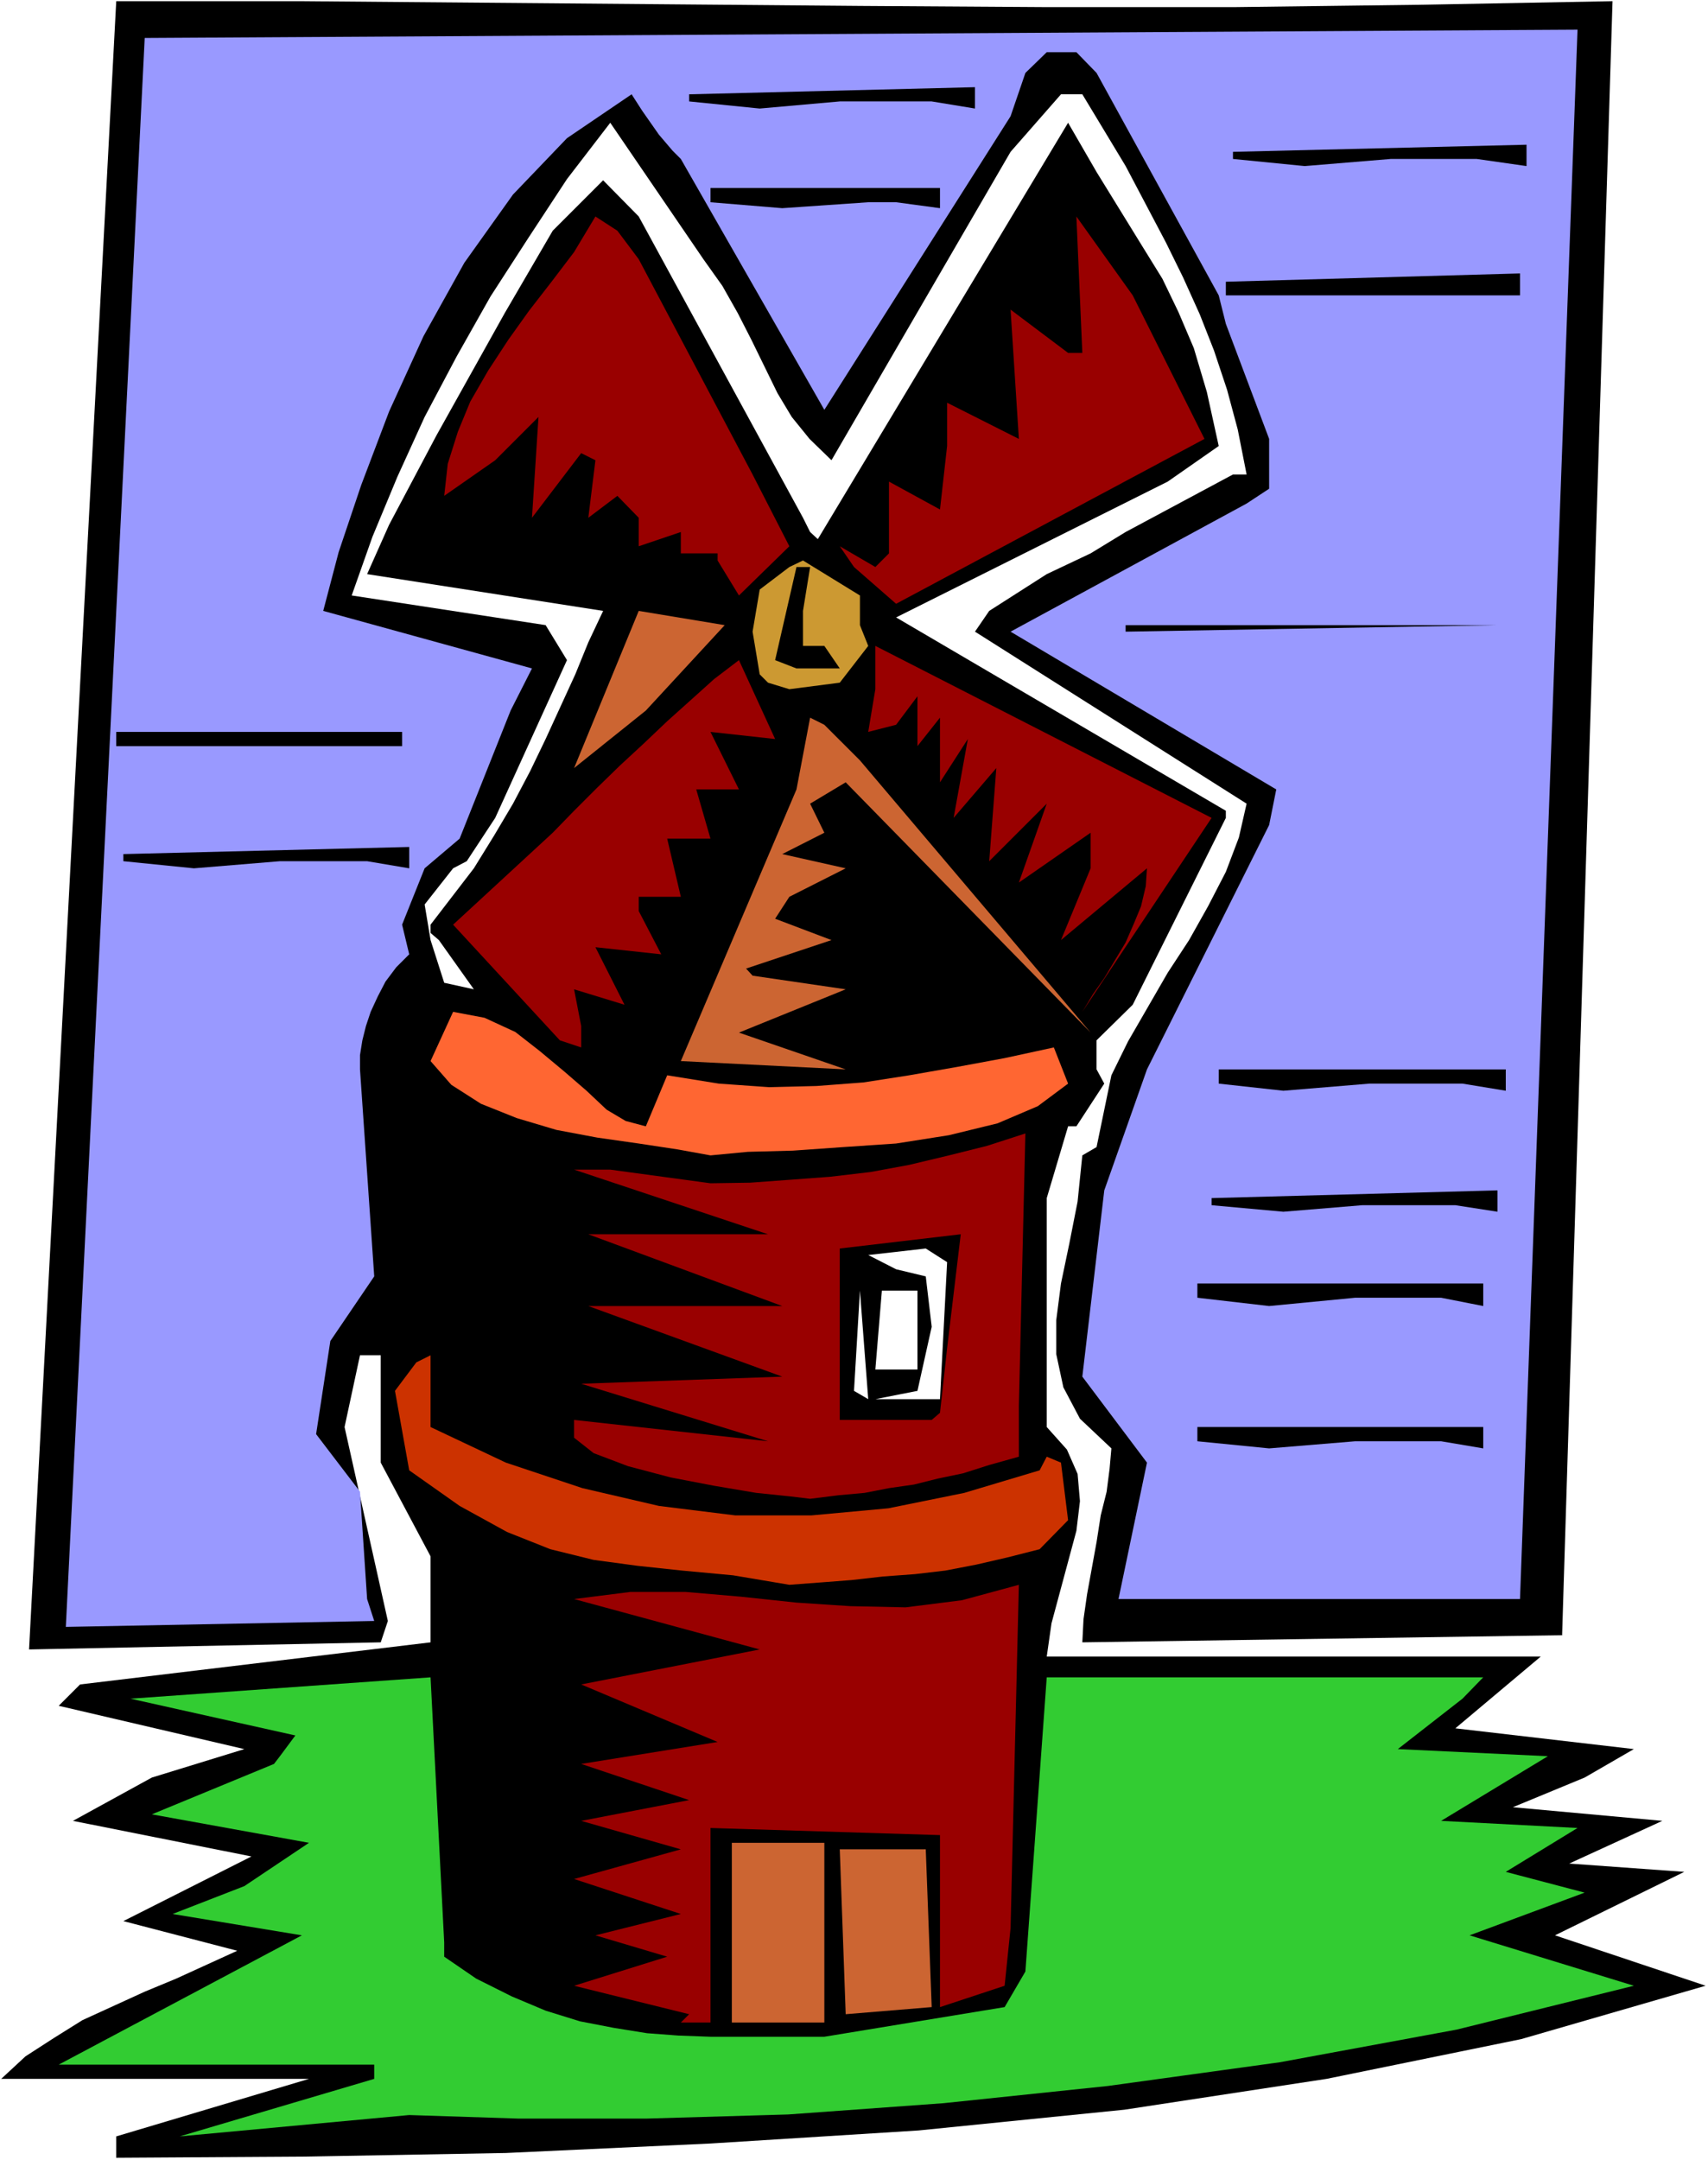 <?xml version="1.0" encoding="UTF-8" standalone="no"?>
<svg
   version="1.0"
   width="123.143mm"
   height="155.711mm"
   id="svg33"
   sodipodi:docname="Windmill 25.wmf"
   xmlns:inkscape="http://www.inkscape.org/namespaces/inkscape"
   xmlns:sodipodi="http://sodipodi.sourceforge.net/DTD/sodipodi-0.dtd"
   xmlns="http://www.w3.org/2000/svg"
   xmlns:svg="http://www.w3.org/2000/svg">
  <rect width="100%" height="100%" fill="#333333" stroke="none"/>
  <sodipodi:namedview
     id="namedview33"
     pagecolor="#ffffff"
     bordercolor="#000000"
     borderopacity="0.25"
     inkscape:showpageshadow="2"
     inkscape:pageopacity="0.0"
     inkscape:pagecheckerboard="0"
     inkscape:deskcolor="#d1d1d1"
     inkscape:document-units="mm" />
  <defs
     id="defs1">
    <pattern
       id="WMFhbasepattern"
       patternUnits="userSpaceOnUse"
       width="6"
       height="6"
       x="0"
       y="0" />
  </defs>
  <path
     style="fill:#ffffff;fill-opacity:1;fill-rule:evenodd;stroke:none"
     d="M 0,588.515 H 465.423 V 0 H 0 Z"
     id="path1" />
  <path
     style="fill:#000000;fill-opacity:1;fill-rule:evenodd;stroke:none"
     d="m 31.675,587.868 v -5.817 L 84.196,566.377 H 0.323 l 6.626,-6.14 7.757,-5.009 7.757,-4.848 16.969,-7.756 8.565,-3.555 16.645,-7.595 -31.028,-8.08 34.907,-17.613 -48.643,-9.695 21.493,-11.796 25.21,-7.756 -50.582,-11.796 5.818,-5.817 95.509,-11.473 V 424.015 L 103.75,398.484 v -29.248 h -5.656 l -4.202,19.553 11.797,52.84 -1.939,5.817 L 7.919,449.385 31.675,0.323 H 82.257 L 234.651,1.616 285.233,1.939 h 51.067 L 387.529,1.293 439.404,0.323 425.668,445.507 l -130.738,1.939 0.323,-6.302 0.97,-6.787 1.293,-7.11 1.293,-7.11 1.131,-7.272 1.616,-6.464 0.808,-6.302 0.485,-5.494 -8.565,-8.08 -4.525,-8.564 -1.939,-9.049 v -9.211 l 1.293,-10.019 2.262,-10.827 2.262,-11.473 1.293,-12.604 3.879,-2.262 4.04,-19.553 4.525,-9.211 10.828,-18.745 5.818,-8.888 5.171,-9.211 4.848,-9.372 3.555,-9.372 2.101,-9.211 -74.015,-46.861 3.879,-5.656 15.676,-10.019 11.959,-5.656 9.535,-5.817 29.251,-15.674 h 3.717 l -2.424,-12.281 -2.909,-10.827 -3.555,-10.665 -3.879,-9.857 -4.525,-10.019 -4.687,-9.534 -10.989,-20.845 -11.797,-19.553 h -5.818 l -13.736,15.674 -48.805,84.027 -5.979,-5.817 -4.848,-5.979 -3.879,-6.464 -7.111,-14.543 -3.717,-7.272 -4.202,-7.433 -5.171,-7.272 -25.372,-37.166 -11.797,15.351 -10.504,15.998 -10.343,15.998 -9.211,16.321 -8.727,16.482 -7.434,16.321 -6.787,16.321 -5.656,15.998 52.845,8.08 5.818,9.534 -19.554,42.983 -7.757,11.796 -3.717,1.939 -7.757,9.857 1.616,9.695 3.717,11.635 8.08,1.778 -9.535,-13.412 -2.262,-1.939 v -2.262 l 11.797,-15.351 5.495,-8.888 5.171,-8.726 4.687,-8.888 4.202,-8.726 8.08,-17.613 3.555,-8.726 4.04,-8.564 -64.319,-10.019 5.979,-13.412 12.928,-24.4 18.585,-33.288 13.09,-22.461 13.736,-13.735 9.696,9.857 44.765,82.088 1.939,3.878 2.101,1.939 68.197,-113.437 7.757,13.412 12.444,20.199 5.495,8.888 4.363,9.049 4.202,9.857 3.555,11.958 3.232,14.705 -13.898,9.695 -74.015,37.004 89.852,52.679 v 1.939 l -25.372,50.901 -9.858,9.695 v 7.918 l 2.101,3.878 -7.595,11.635 h -2.262 l -5.818,19.553 v 62.374 l 5.495,6.14 2.909,6.625 0.646,7.433 -0.97,8.08 -6.787,25.208 -1.293,9.049 h 134.617 l -23.271,19.553 48.643,5.656 -13.413,7.756 -19.554,8.08 40.724,3.717 -25.372,11.635 31.351,2.262 -35.23,17.29 41.048,13.735 -50.259,14.543 -53.006,10.827 -55.107,8.403 -56.077,5.656 -56.723,3.555 -55.754,2.585 -54.138,0.97 z"
     id="path2" />
  <path
     style="fill:#32cc32;fill-opacity:1;fill-rule:evenodd;stroke:none"
     d="m 48.966,582.051 53.006,-15.674 v -3.878 H 15.999 l 66.258,-35.227 -35.23,-5.817 19.554,-7.595 17.615,-11.796 -42.825,-7.756 33.291,-13.735 1.616,-2.101 4.202,-5.656 -44.926,-10.019 81.772,-5.817 3.717,72.231 v 3.878 l 8.727,5.979 9.696,4.848 9.211,3.878 9.373,2.909 9.211,1.778 9.05,1.454 8.565,0.646 8.727,0.323 h 31.028 l 49.128,-8.08 5.656,-9.695 5.818,-80.149 h 118.941 l -5.656,5.817 -17.615,13.735 40.886,1.939 -29.089,17.613 37.169,1.939 -19.554,11.958 21.493,5.656 -31.351,11.635 44.765,13.735 -48.32,11.958 -48.158,8.888 -46.865,6.464 -44.765,4.686 -42.341,3.07 -38.785,1.131 h -34.583 l -29.897,-0.97 z"
     id="path3" />
  <path
     style="fill:#990000;fill-opacity:1;fill-rule:evenodd;stroke:none"
     d="m 185.523,551.026 2.262,-2.262 -31.351,-7.756 25.372,-7.918 -19.554,-5.817 23.271,-5.817 -29.089,-9.534 29.089,-8.08 -27.15,-7.756 29.412,-5.656 -29.412,-9.857 37.169,-5.979 -37.169,-15.674 48.643,-9.534 -50.582,-13.735 15.352,-1.939 h 15.029 l 15.029,1.293 15.191,1.616 14.706,0.97 15.029,0.323 15.352,-1.939 15.514,-4.201 -2.262,93.561 -1.616,15.674 -17.615,5.817 v -46.861 l -62.541,-1.939 v 53.002 z"
     id="path4" />
  <path
     style="fill:#cc6532;fill-opacity:1;fill-rule:evenodd;stroke:none"
     d="M 199.421,551.026 V 502.064 h 25.21 v 48.962 z"
     id="path5" />
  <path
     style="fill:#cc6532;fill-opacity:1;fill-rule:evenodd;stroke:none"
     d="m 230.449,548.763 -1.616,-44.922 h 23.433 l 1.616,42.983 z"
     id="path6" />
  <path
     style="fill:#9999ff;fill-opacity:1;fill-rule:evenodd;stroke:none"
     d="M 39.432,10.342 429.869,8.08 414.194,435.65 H 304.787 l 7.757,-37.166 -17.615,-23.431 5.979,-50.74 11.636,-32.965 33.291,-66.576 1.939,-9.695 -72.399,-42.983 64.319,-34.904 6.141,-4.04 v -13.574 l -11.797,-31.349 -1.939,-7.756 -33.291,-60.597 -5.495,-5.656 h -8.08 l -5.818,5.656 -4.04,11.796 -50.744,79.988 -39.108,-68.353 -2.262,-2.262 -3.717,-4.363 -4.525,-6.464 -2.909,-4.525 -17.615,11.958 -14.706,15.351 -13.252,18.583 -11.151,20.037 -9.373,20.522 -7.595,20.037 -6.141,18.26 -4.202,15.998 56.885,15.674 -5.818,11.473 -13.898,34.904 -9.535,8.08 -6.141,15.351 1.939,8.08 -3.555,3.555 -2.909,3.878 -2.101,4.04 -1.939,4.201 -1.293,3.878 -0.97,3.878 -0.646,4.04 v 3.878 l 3.879,56.395 -11.959,17.613 -3.879,25.37 11.959,15.674 1.939,29.248 1.939,5.979 -84.035,1.616 z"
     id="path7" />
  <path
     style="fill:#cc3200;fill-opacity:1;fill-rule:evenodd;stroke:none"
     d="m 111.507,400.584 -3.879,-21.653 5.818,-7.756 3.879,-1.939 v 19.553 l 20.524,9.695 20.847,6.948 20.847,4.848 20.847,2.585 h 20.685 l 21.009,-1.939 20.685,-4.201 20.524,-6.14 1.939,-3.717 3.879,1.616 1.939,15.674 -7.757,7.918 -8.888,2.262 -8.403,1.939 -8.403,1.616 -8.242,0.97 -8.727,0.646 -8.565,0.97 -8.403,0.646 -8.565,0.646 -15.352,-2.585 -13.898,-1.293 -12.12,-1.293 -11.959,-1.616 -11.797,-2.909 -11.797,-4.686 -12.928,-7.11 z"
     id="path8" />
  <path
     style="fill:#990000;fill-opacity:1;fill-rule:evenodd;stroke:none"
     d="m 220.752,408.341 -5.333,-0.646 -9.373,-0.97 -11.474,-1.939 -11.797,-2.262 -11.636,-3.07 -9.373,-3.555 -5.333,-4.201 v -4.848 l 52.845,5.817 -50.906,-15.674 54.784,-1.939 -52.845,-19.229 h 52.845 l -52.845,-19.553 h 48.966 l -52.845,-17.613 h 9.858 l 27.311,3.717 10.828,-0.162 10.989,-0.808 10.828,-0.808 10.989,-1.293 10.504,-1.939 10.828,-2.585 10.343,-2.585 10.504,-3.393 -1.778,74.17 v 13.897 l -8.08,2.262 -7.111,2.262 -6.949,1.454 -6.464,1.616 -6.787,0.97 -6.626,1.293 -7.111,0.646 z"
     id="path9" />
  <path
     style="fill:#000000;fill-opacity:1;fill-rule:evenodd;stroke:none"
     d="m 230.449,386.849 h -1.616 V 340.149 l 32.967,-3.878 -3.717,31.025 -1.939,17.613 -2.262,1.939 z"
     id="path10" />
  <path
     style="fill:#ffffff;fill-opacity:1;fill-rule:evenodd;stroke:none"
     d="m 238.529,381.193 11.474,-2.262 3.879,-17.452 -1.616,-13.735 -8.08,-1.939 -7.595,-3.878 15.676,-1.778 5.818,3.717 -1.939,37.328 z"
     id="path11" />
  <path
     style="fill:#ffffff;fill-opacity:1;fill-rule:evenodd;stroke:none"
     d="m 232.711,378.931 1.616,-27.309 2.262,29.571 z"
     id="path12" />
  <path
     style="fill:#ffffff;fill-opacity:1;fill-rule:evenodd;stroke:none"
     d="m 238.529,373.114 1.778,-21.492 h 9.696 v 21.492 z"
     id="path13" />
  <path
     style="fill:#ff6632;fill-opacity:1;fill-rule:evenodd;stroke:none"
     d="m 193.603,314.779 -8.888,-1.616 -10.666,-1.616 -11.312,-1.616 -11.151,-2.101 -10.828,-3.232 -9.696,-3.878 -8.08,-5.171 -5.656,-6.464 6.141,-13.412 8.565,1.616 8.403,3.878 6.626,5.171 6.787,5.656 5.979,5.171 5.495,5.171 5.171,3.07 5.495,1.454 5.818,-13.897 14.06,2.262 13.736,0.97 12.928,-0.323 12.767,-0.97 12.444,-1.939 12.928,-2.262 13.09,-2.424 13.413,-2.909 3.879,9.857 -8.242,6.14 -10.989,4.686 -13.252,3.232 -14.383,2.262 -14.383,0.97 -13.736,0.97 -12.282,0.323 z"
     id="path14" />
  <path
     style="fill:#cc6532;fill-opacity:1;fill-rule:evenodd;stroke:none"
     d="m 185.523,289.087 31.513,-74.009 3.717,-19.553 3.879,1.939 9.696,9.695 62.864,74.17 -66.743,-68.191 -9.696,5.817 3.879,7.918 -11.474,5.817 17.292,3.878 -15.352,7.756 -3.879,5.979 15.352,5.817 -23.271,7.756 1.778,1.939 25.372,3.717 -29.089,11.796 29.089,10.019 z"
     id="path15" />
  <path
     style="fill:#990000;fill-opacity:1;fill-rule:evenodd;stroke:none"
     d="m 158.373,285.37 -5.818,-1.939 -29.089,-31.51 27.15,-25.047 5.818,-5.979 6.141,-6.14 6.303,-6.14 6.464,-5.979 6.464,-6.14 6.303,-5.656 6.464,-5.817 6.787,-5.171 9.858,21.492 -17.615,-1.939 7.757,15.674 h -11.636 l 3.879,13.412 h -11.797 l 3.717,15.836 h -11.474 v 3.878 l 6.141,11.796 -17.938,-1.939 7.919,15.674 -13.736,-4.201 1.939,10.019 z"
     id="path16" />
  <path
     style="fill:#990000;fill-opacity:1;fill-rule:evenodd;stroke:none"
     d="m 294.929,275.674 2.909,-4.848 3.071,-4.363 2.909,-4.848 2.909,-4.848 2.262,-5.171 1.939,-4.686 1.293,-5.494 0.323,-4.848 -23.433,19.553 8.08,-19.553 v -9.695 l -19.554,13.574 7.595,-21.492 -15.676,15.674 1.939,-25.37 -11.636,13.574 3.879,-21.492 -7.595,11.796 v -17.613 l -6.141,7.756 v -13.574 l -5.818,7.756 -7.595,1.939 1.939,-11.635 v -11.796 l 91.63,46.861 z"
     id="path17" />
  <path
     style="fill:#cc6532;fill-opacity:1;fill-rule:evenodd;stroke:none"
     d="m 156.434,209.261 17.615,-42.822 23.433,3.878 -21.493,23.269 z"
     id="path18" />
  <path
     style="fill:#cc9932;fill-opacity:1;fill-rule:evenodd;stroke:none"
     d="m 215.096,187.769 -5.818,-1.778 -2.262,-2.262 -1.939,-11.635 1.939,-11.473 8.08,-6.14 3.717,-1.778 15.514,9.534 v 8.08 l 2.262,5.656 -7.757,10.019 z"
     id="path19" />
  <path
     style="fill:#000000;fill-opacity:1;fill-rule:evenodd;stroke:none"
     d="m 217.036,182.113 -5.818,-2.262 5.818,-25.37 h 3.717 l -1.939,11.958 v 9.534 h 5.818 l 4.202,6.14 z"
     id="path20" />
  <path
     style="fill:#000000;fill-opacity:1;fill-rule:evenodd;stroke:none"
     d="m 306.726,172.095 v -1.778 h 101.326 z"
     id="path21" />
  <path
     style="fill:#990000;fill-opacity:1;fill-rule:evenodd;stroke:none"
     d="m 244.185,164.5 -11.474,-10.019 -3.879,-5.656 9.696,5.656 3.717,-3.717 v -19.553 l 13.898,7.595 1.939,-17.29 v -11.796 l 19.554,9.857 -2.262,-35.227 15.676,11.796 h 3.879 l -1.616,-37.166 15.352,21.492 19.554,39.105 z"
     id="path22" />
  <path
     style="fill:#990000;fill-opacity:1;fill-rule:evenodd;stroke:none"
     d="m 201.36,162.237 -5.818,-9.534 v -1.939 H 185.523 v -5.817 l -11.474,3.878 v -7.756 l -5.818,-5.979 -7.919,5.979 1.939,-15.674 -3.879,-1.939 -13.413,17.613 1.778,-27.47 -11.797,11.796 -13.898,9.695 0.97,-8.726 2.747,-8.726 3.394,-8.241 4.848,-8.403 5.495,-8.403 5.656,-7.918 6.141,-7.918 6.141,-8.08 5.818,-9.695 5.979,3.878 5.818,7.756 31.028,58.658 10.02,19.553 z"
     id="path23" />
  <path
     style="fill:#000000;fill-opacity:1;fill-rule:evenodd;stroke:none"
     d="m 334.038,80.472 v -3.717 l 80.156,-2.262 v 5.979 h -13.736 -9.696 -13.736 -23.433 z"
     id="path24" />
  <path
     style="fill:#000000;fill-opacity:1;fill-rule:evenodd;stroke:none"
     d="m 335.977,43.306 v -1.939 l 79.995,-1.939 v 5.817 L 402.397,43.306 h -9.696 -13.736 l -23.433,1.939 z"
     id="path25" />
  <path
     style="fill:#000000;fill-opacity:1;fill-rule:evenodd;stroke:none"
     d="m 187.785,27.632 v -1.939 l 77.894,-1.939 v 5.817 l -11.797,-1.939 h -11.636 -13.413 l -21.817,1.939 z"
     id="path26" />
  <path
     style="fill:#000000;fill-opacity:1;fill-rule:evenodd;stroke:none"
     d="m 193.603,55.103 v -3.878 h 62.541 v 5.494 l -11.959,-1.616 h -11.474 3.879 l -23.433,1.616 z"
     id="path27" />
  <path
     style="fill:#000000;fill-opacity:1;fill-rule:evenodd;stroke:none"
     d="m 332.098,295.227 v -3.878 h 78.217 v 5.817 l -11.797,-1.939 H 386.882 373.146 l -23.433,1.939 z"
     id="path28" />
  <path
     style="fill:#000000;fill-opacity:1;fill-rule:evenodd;stroke:none"
     d="m 330.159,328.353 v -1.939 l 77.894,-2.101 v 5.817 l -11.474,-1.778 h -11.959 -13.413 l -21.493,1.778 z"
     id="path29" />
  <path
     style="fill:#000000;fill-opacity:1;fill-rule:evenodd;stroke:none"
     d="m 326.281,353.561 v -3.878 h 77.894 v 6.14 l -11.474,-2.262 h -9.696 -13.736 l -23.433,2.262 z"
     id="path30" />
  <path
     style="fill:#000000;fill-opacity:1;fill-rule:evenodd;stroke:none"
     d="m 33.614,234.63 v -1.939 l 77.894,-1.939 v 5.817 l -11.474,-1.939 H 88.075 76.278 l -23.433,1.939 z"
     id="path31" />
  <path
     style="fill:#000000;fill-opacity:1;fill-rule:evenodd;stroke:none"
     d="m 31.675,203.282 v -3.878 h 77.894 v 3.878 H 98.094 88.075 74.662 50.906 Z"
     id="path32" />
  <path
     style="fill:#000000;fill-opacity:1;fill-rule:evenodd;stroke:none"
     d="m 326.281,392.666 v -3.878 h 77.894 v 5.817 l -11.474,-1.939 h -9.696 -13.736 l -23.433,1.939 z"
     id="path33" />
</svg>
